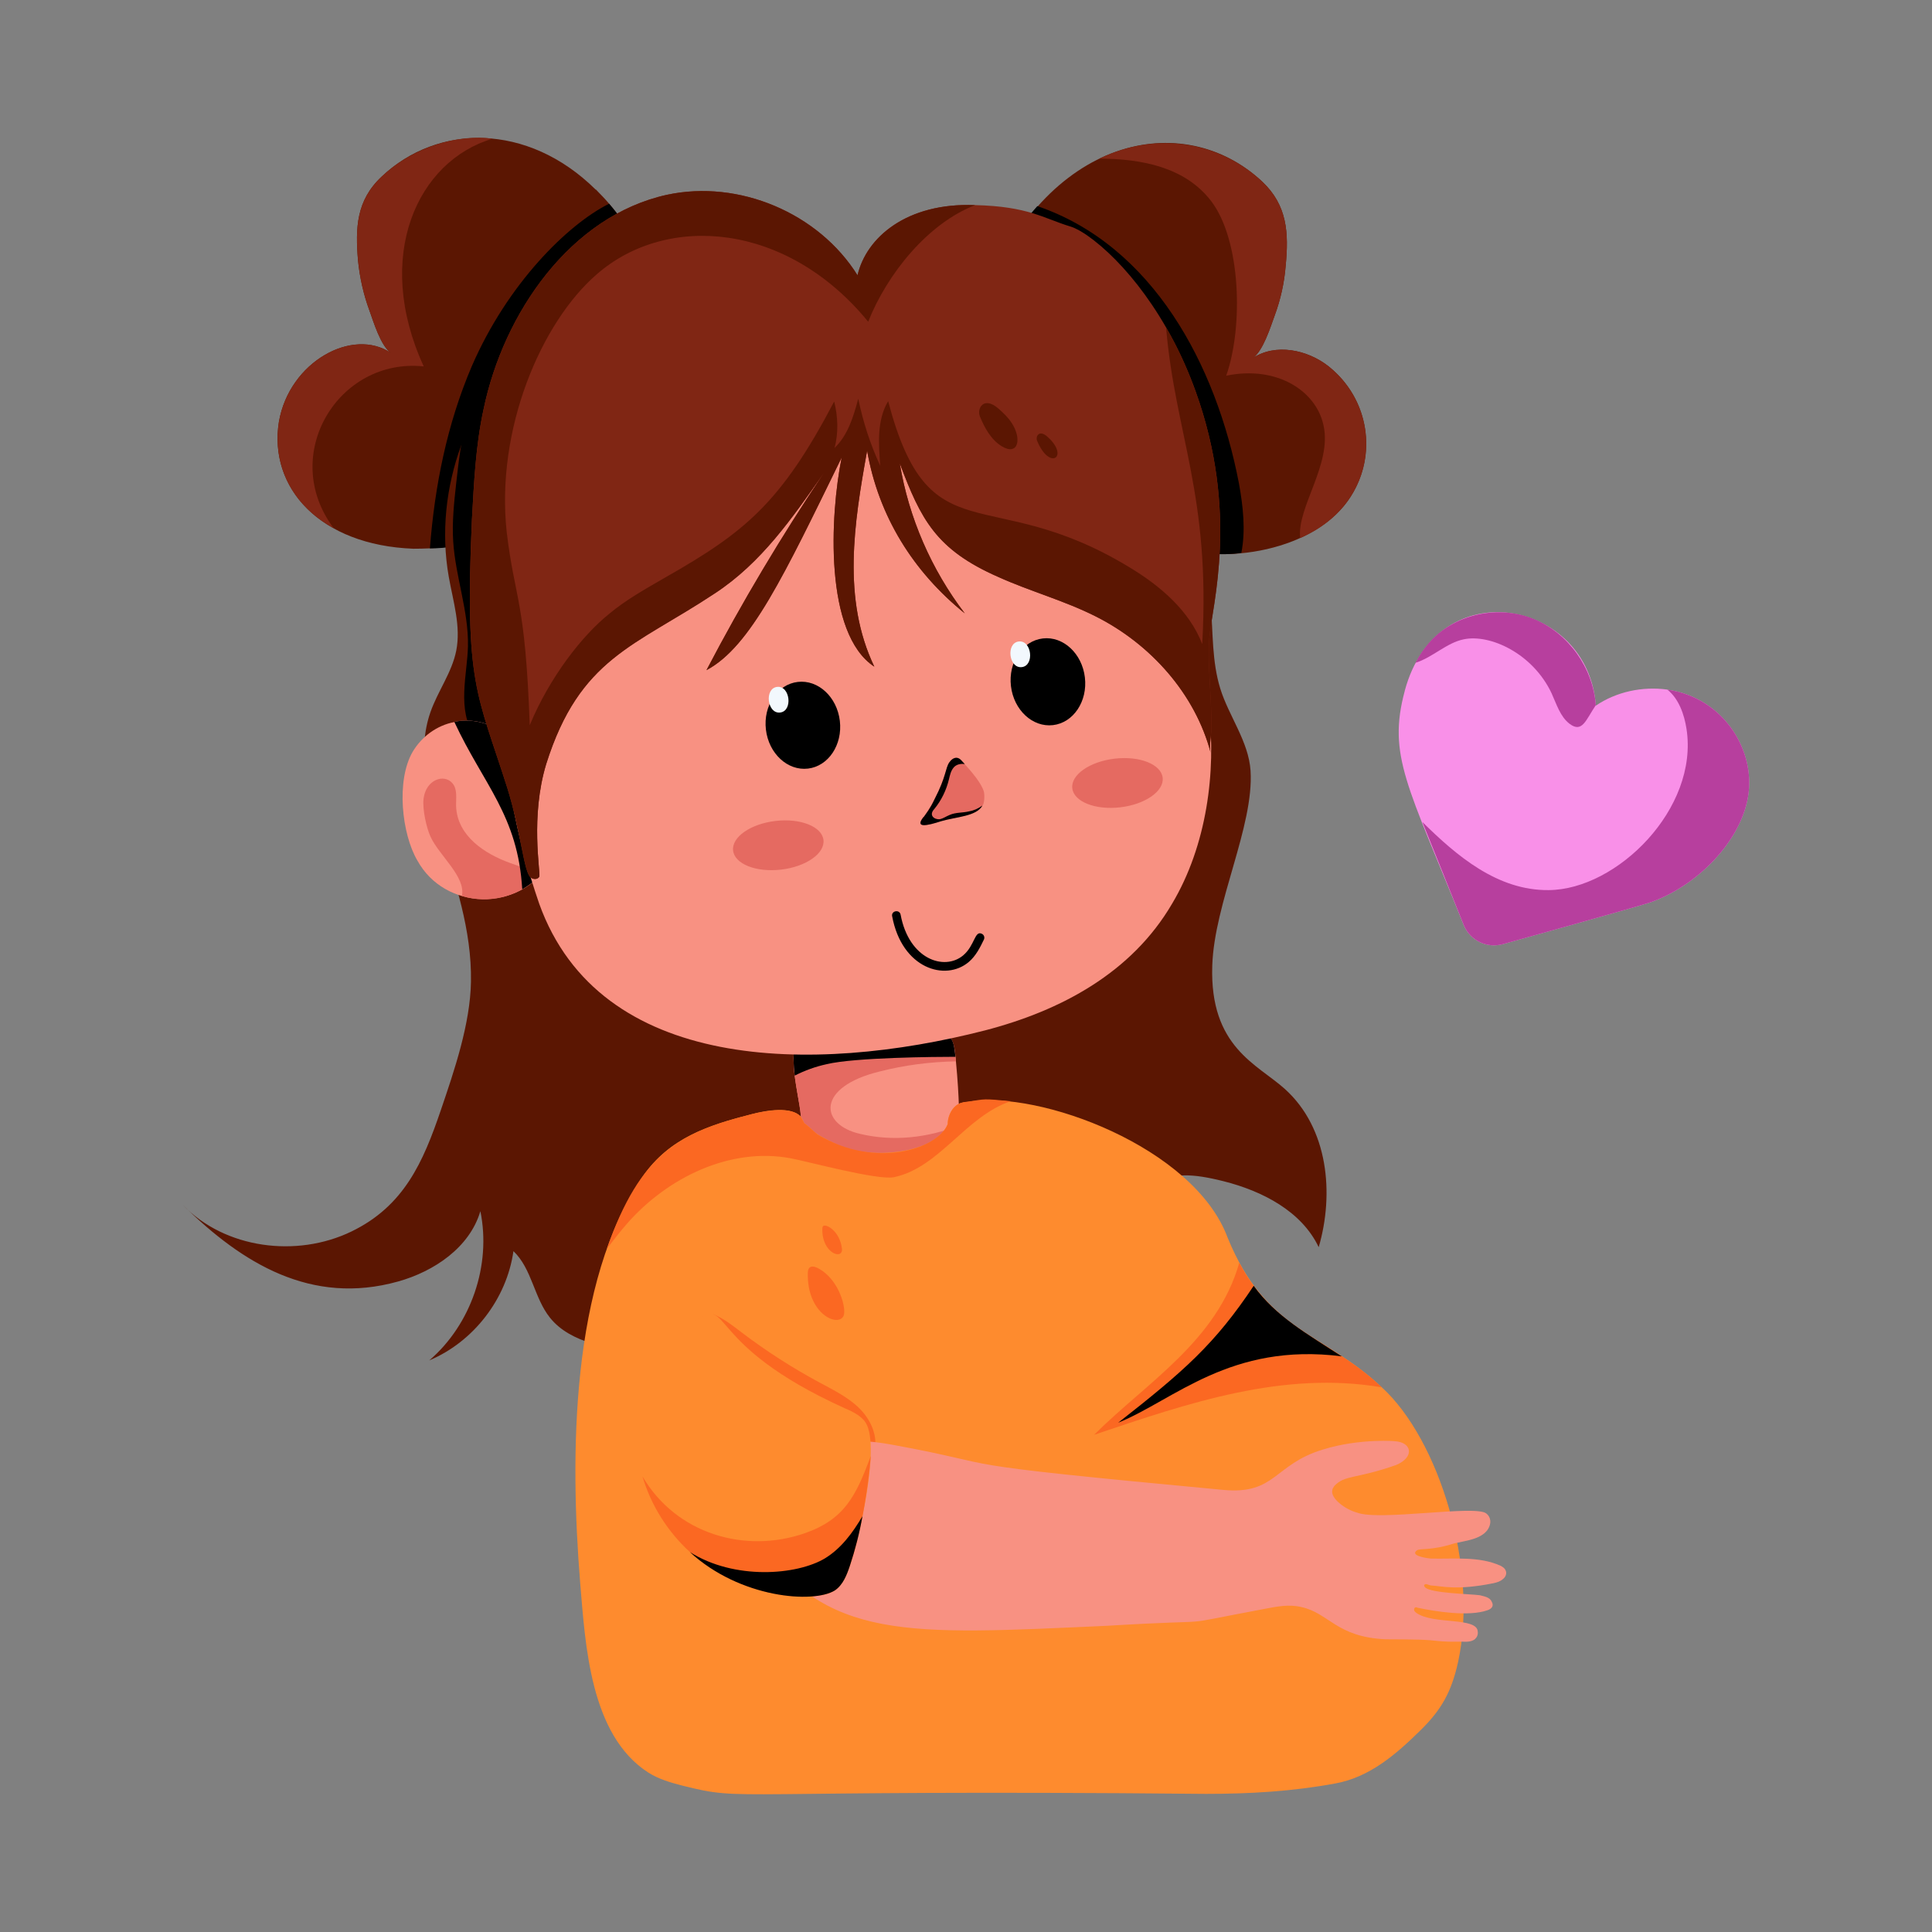 <svg id="Layer_1" enable-background="new 0 0 56 56" viewBox="0 0 56 56" xmlns="http://www.w3.org/2000/svg"><rect x="0" y="0" width="56" height="56" fill="#808080" stroke="none"/><g id="Motherhood"><g><g><path d="m39.161 14.379c-.99 1.584-3.706 2.046-5.404 1.406-1.087-.419-1.874-1.346-2.802-2.054l-2.483-5.005c1.819-4.786 5.824-5.61 8.116-3.46.728.688.768 1.486.678 2.433-.04.499-.149.987-.319 1.446-.12.329-.339 1.037-.638 1.236.658-.439 1.585-.249 2.203.239 1.176.941 1.407 2.549.648 3.759z" fill="#5b1602"/></g><g><path d="m35.981 16.024c-.471.086-1.49.037-2.223-.239-1.087-.419-1.874-1.346-2.802-2.054l-2.483-5.005c.379-.997.887-1.964 1.595-2.752 3.341 1.143 5.183 4.59 5.843 8.036.12.658.199 1.366.07 2.014z"/></g><g><path d="m19.171 8.577-2.483 5.005c-1.891 1.459-2.164 2.323-4.706 2.323-2.707-.101-4.203-1.769-3.898-3.679.304-1.748 2.141-2.745 3.25-1.994-.299-.199-.508-.907-.628-1.236-.169-.459-.279-.947-.329-1.446-.08-.947-.05-1.745.688-2.433 1.61-1.529 4.226-1.572 6.201.379h.01c.077.106 1.069.917 1.894 3.081z" fill="#5b1602"/></g><g><path d="m19.171 8.577-2.483 5.005c-1.297 1.001-2.231 2.313-4.227 2.313.139-1.815.499-3.609 1.216-5.284 1.032-2.379 2.769-4.102 3.978-4.706.668.778 1.146 1.705 1.515 2.672z"/></g><g><path d="m15.57 9.758c-1.997 1.651-3.013 4.41-2.562 6.962.126.712.357 1.433.216 2.142-.126.632-.534 1.17-.747 1.779-.791 2.264 1.226 4.787 1.174 7.817-.021 1.223-.48 2.565-.873 3.719-.513 1.506-1.064 2.78-2.592 3.519-1.587.768-3.665.499-4.887-.771 1.717 1.694 3.725 2.923 6.239 2.22 1.052-.294 2.076-.99 2.386-2.038.32 1.565-.268 3.283-1.48 4.324 1.284-.54 2.244-1.786 2.438-3.166.536.508.597 1.352 1.058 1.928.617.77 1.731.847 2.673 1.142.457.143.901.352 1.378.388 1.479.113 4.881-1.48 6.749-1.895 1.153-.256 2.227-.748 3.401-.967 1.204-.225 1.539-.231 2.217-1.147 1.057-1.43 1.235-1.949 3.113-1.474 1.119.283 2.257.868 2.752 1.91.452-1.546.281-3.445-.977-4.582-.797-.721-2.188-1.21-2.108-3.583.061-1.821 1.21-4.029 1.11-5.641-.053-.848-.633-1.591-.878-2.385-.241-.78-.211-1.614-.273-2.428-.222-2.908-1.704-5.698-3.989-7.511" fill="#5b1602"/></g><g><path d="m13.759 21.33c-.529-.752-.211-1.796-.195-2.595.021-1.026-.363-2.02-.428-3.044-.036-.565.026-1.13.088-1.692.136-1.234.306-2.544 1.096-3.502.185-.224.424-.434.714-.457.323-.026.626.198.786.481.605 1.074.006 6.045-.154 7.275-.185 1.421-.438 2.876-1.183 4.1"/></g><g><g><path d="m12.097 24.941c.796 1.454 2.944 1.506 3.828.089l-1.22-3.707c-.441-.38-1.055-.498-1.475-.41-.017.002-.043.005-.059.016-.505.094-.947.421-1.206.856-.491.835-.319 2.391.132 3.157z" fill="#f89182"/></g><g><path d="m12.477 24.247c.244.545 1.032 1.163.911 1.724.799.247 1.654.009 2.225-.554-.231-.195-.542-.304-.825-.402-.725-.261-1.535-.776-1.568-1.647-.006-.228.046-.491-.107-.667-.238-.279-.765-.109-.835.446-.04.316.089.858.199 1.101z" fill="#e56a61"/></g><g><path d="m15.136 25.777c.319-.184.589-.425.789-.747l-1.22-3.707c-.414-.358-1.035-.502-1.475-.41-.017.002-.043.005-.059.016.843 1.813 1.843 2.709 1.966 4.849z"/></g></g><g><path d="m27.805 32.616c-.017.429-.181.555-.579.655-.93.22-1.909.283-2.86.165-.93-.116-1.087-.438-1.151-1.082-.062-.751-.586-2.281.282-2.653 1.061-.462 2.522-.289 3.57.09.559.186.595.394.641.972.106 1.096.093 1.753.096 1.854z" fill="#f89182"/></g><g><path d="m27.804 32.616c-.017.429-.181.555-.579.655-.95.225-3.399.483-3.866-.317-.104-.179-.124-.393-.145-.599-.071-.797-.575-2.287.282-2.653 1.061-.462 2.522-.289 3.57.09.607.203.57.45.627.841.007.041.014.09.014.131-.751.014-1.496.11-2.219.296-1.837.451-1.731 1.538-.558 1.806.951.227 1.964.117 2.874-.248z" fill="#e56a61"/></g><g><path d="m27.695 30.632c-.547 0-2.922.017-3.735.214-.317.069-.627.179-.924.331-.076-.627-.055-1.254.462-1.475 1.061-.462 2.522-.289 3.57.09.612.204.571.456.627.841z"/></g><g><path d="m42.262 48.178c-.189.857-.479 1.376-1.077 1.964-.718.708-1.486 1.376-2.493 1.555-1.246.229-2.463.299-3.739.299-14.221-.134-13.276.235-15.175-.239-.349-.09-.688-.189-.987-.379-1.695-1.087-1.824-3.729-1.974-5.494-.298-3.693-.285-8.731 1.815-11.785.768-1.117 1.904-1.486 3.161-1.805.414-.111 1.156-.235 1.426.08.03.05.06.1.09.179.358.25.136.246.997.638.11.04.219.08.329.11.872.268 2.508.091 2.832-.718 0-.259.159-.568.419-.618.06-.02.129-.02.189-.03 2.05-.342 6.535 1.317 7.508 3.938 1.121 2.749 2.772 2.736 4.467 4.337 1.662 1.511 2.81 5.224 2.213 7.966z" fill="#fe8b2e"/></g><g><path d="m29.297 31.92c-1.306.435-2.067 1.926-3.384 2.201-.471.099-2.528-.463-2.999-.548-1.749-.327-3.566.557-4.739 1.894-.202.231-.394.481-.586.731.978-2.79 2.122-3.379 4.201-3.903.397-.099 1.156-.234 1.423.077.029.048.058.106.096.183.106.068.342.299.384.327 1.714 1.027 3.497.407 3.778-.298 0-.26.154-.558.413-.625.058-.019.125-.019.183-.029.504-.072.397-.093 1.23-.01z" fill="#fb6822"/></g><g><path d="m35.041 20.572c.211 1.789-.058 3.932-1.068 5.623-1.171 2.003-3.219 3.099-5.424 3.672-4.996 1.282-11.164 1.208-12.919-3.67-.661-1.931-1.137-4.028-.91-6.075 1.037-9.33 16.279-12.159 19.562-3.129.413 1.154.629 2.367.76 3.579z" fill="#f89182"/></g><g><ellipse cx="23.281" cy="21.016" rx="1.079" ry="1.265" transform="matrix(.993 -.117 .117 .993 -2.305 2.877)"/></g><g><ellipse cx="30.384" cy="19.754" rx="1.079" ry="1.265" transform="matrix(.993 -.117 .117 .993 -2.108 3.701)"/></g><g><path d="m22.613 20.653c-.377.044-.464-.699-.088-.743.377-.044.464.699.088.743z" fill="#f2f8fd"/></g><g><path d="m29.617 19.337c-.377.044-.464-.699-.088-.743.377-.044.464.699.088.743z" fill="#f2f8fd"/></g><g><ellipse cx="22.569" cy="24.496" fill="#e56a61" rx="1.319" ry=".71" transform="matrix(.993 -.117 .117 .993 -2.718 2.817)"/></g><g><ellipse cx="32.401" cy="22.687" fill="#e56a61" rx="1.319" ry=".71" transform="matrix(.993 -.117 .117 .993 -2.438 3.958)"/></g><g><g><g><path d="m28.483 23.339c-.006.008-.006.008-.006.008-.165.316-.764.328-1.198.456-.407.132-.775.214-.511-.122l.007-.001c.635-.938.605-1.389.743-1.585.096-.137.231-.181.342-.061.161.189.532.56.651.888.042.121.015.388-.028.416z" fill="#e56a61"/></g></g><g><g><path d="m28.477 23.347c-.165.316-.764.328-1.198.456-.407.132-.775.214-.511-.122l.007-.001c.068-.101.184-.233.316-.52.343-.662.308-.897.427-1.065.096-.137.231-.181.342-.061.033.038.072.075.105.114-.115-.021-.251.009-.324.101-.08.093-.107.222-.135.338-.075.317-.221.614-.423.861-.178.188.009.314.154.297.103-.019.193-.086.293-.125.173-.076.364-.057.548-.1.144-.024.277-.082.399-.173z"/></g></g></g><g><path d="m25.859 26.559c-.031-.163.216-.207.246-.046.242 1.296 1.266 1.634 1.81 1.182.345-.29.332-.734.546-.628.062.03.088.105.058.167-.108.223-.231.475-.443.653-.675.565-1.932.191-2.216-1.327z"/></g><g><path d="m24.452 38.139c.089-.197-.121-1.061-.75-1.384-.158-.081-.282-.054-.287.134-.034 1.195.881 1.598 1.038 1.249z" fill="#fb6822"/></g><g><path d="m24.404 36.194c-.059-.519-.474-.736-.547-.653-.017.019-.02.047-.021.073-.02.719.606.919.568.58z" fill="#fb6822"/></g><g><path d="m20.671 38.093c.305.122.566.331.827.529.717.544 1.475 1.031 2.268 1.457.404.217.825.424 1.15.749.325.325.541.8.428 1.245-.204.802-1.52 1.823-3.575 1.473" fill="#fb6822"/></g><g><g><path d="m23.632 42.235c.268.069.159.079.341-.049.356-.25.383-.587 1.917-.305 3.542.651.961.499 9.57 1.305 1.517.142 1.461-.734 2.871-1.166 1.098-.345 2.186-.241 2.086-.246.514.023.595.467.042.693-1.159.406-1.473.28-1.777.598-.031.043-.063.086-.065.13-.056.233.378.561.721.65.643.245 3.404-.225 3.737.019.135.098.175.288.037.487-.203.271-.646.31-.958.384-.668.217-.989.137-1.083.202-.228.166.342.236.415.239.677.015 1.387-.071 2.007.207.057.032.115.064.142.124.055.091.006.206-.071.262-.076.07-.166.096-.27.12-1.085.221-1.524.08-1.812.067-.044-.002-.145-.051-.161-.037-.059.012-.046.057-.018.087.162.178 1.318.194 1.593.233.131.035.292.057.345.192.068.121-.009.206-.129.244-.543.189-1.498.037-2.027-.075-.029-.016-.044-.017-.074-.003-.015.014-.032.057-.018.088.013.03.042.046.055.061.485.355 1.773.113 1.786.55.01.089-.022.161-.084.217-.106.083-.253.077-.385.071-.104-.005-.354.023-.896-.04-.411-.035-1.205-.024-1.308-.029-1.419-.063-1.638-.755-2.431-.932-.364-.09-.721-.017-1.092.054-2.89.541-.929.269-4.568.488-5.803.262-8.13.453-10.199-2.587.002-.038 1.508-2.172 1.531-2.202.123-.16.078-.14.228-.102z" fill="#f89182"/></g></g><g><path d="m24.631 45.394c-.198.592-.395.826-1.019.858-2.275.166-4.348-1.293-4.99-3.455-.006-.013-.006-.02-.011-.033-.397-1.386.338-2.812 1.133-4.009.125-.188.255-.363.435-.49 1.022-.698.236.705 4.275 2.539.215.093.443.194.597.375.521.608-.171 3.455-.42 4.215z" fill="#fe8b2e"/></g><g><path d="m25.238 42.207c-.045.724-.409 3.465-1.038 3.89-.619.389-2.747.228-4.203-1.11-.645-.59-1.127-1.354-1.374-2.191.983 1.673 2.976 2.242 4.696 1.648 1.162-.402 1.495-1.09 1.919-2.238z" fill="#fb6822"/></g><g><path d="m24.999 43.945c-.087.493-.211.972-.368 1.449-.089.267-.199.546-.431.704-.619.389-2.747.228-4.203-1.11 1.296.816 3.098.671 3.916.181.471-.289.801-.739 1.087-1.223z"/></g><g><path d="m35.054 18.477c-.061.753.06 1.573.06 2.582.01.219-.08.558-.02.768-.449-1.715-1.745-3.161-3.33-3.958-.907-.459-1.904-.728-2.831-1.147-1.799-.79-2.242-1.665-2.852-3.29.259 1.575.917 3.081 1.884 4.347-1.496-1.206-2.503-2.822-2.831-4.716-.381 2.106-.727 4.307.209 6.261-1.458-.959-1.285-4.387-.947-6.062-1.665 3.403-2.638 5.483-3.918 6.162 1.027-1.964 2.164-3.868 3.4-5.713-.917 1.306-1.805 2.602-3.161 3.49-2.319 1.539-3.913 1.862-4.885 4.945-.464 1.527-.164 3.121-.199 3.26-.04.09-.179.09-.249.03-.203-.152-.277-1.304-.678-2.592-.877-2.762-1.241-2.993-1.027-7.787.06-1.077.11-2.154.339-3.2.579-2.791 2.524-5.598 5.314-6.211 2.084-.449 4.397.528 5.524 2.333.253-1.095 1.424-2.112 3.41-2.034 1.531.036 1.977.38 2.752.618.169.05.329.15.479.249 1.071.744 2.376 2.352 3.16 4.536 1.264 3.515.477 6.19.399 7.129z" fill="#802614"/></g><g><path d="m37.686 15.596c-.099-.893.926-2.131.678-3.26-.207-1-1.347-1.751-2.822-1.446.5-1.415.43-3.933-.439-5.065-.75-.978-2.013-1.226-3.24-1.226 1.725-.831 3.533-.451 4.726.668.728.688.768 1.486.678 2.433-.04.499-.149.987-.319 1.446-.12.329-.339 1.037-.638 1.236.658-.439 1.585-.249 2.203.239 1.633 1.306 1.488 3.972-.828 4.975z" fill="#802614"/></g><g><path d="m12.282 10.621c-2.471-.264-4.2 2.57-2.612 4.686-1.237-.67-1.78-1.86-1.585-3.081.304-1.748 2.141-2.745 3.25-1.994-.299-.199-.508-.907-.628-1.236-.169-.459-.279-.947-.329-1.446-.08-.947-.05-1.745.688-2.433.925-.879 2.254-1.234 3.21-1.097-2.173.642-3.462 3.403-1.994 6.6z" fill="#802614"/></g><g><path d="m35.054 18.477c-.061.753.06 1.573.06 2.582.01.219-.08.558-.02.768-.449-1.715-1.745-3.161-3.33-3.958-.907-.459-1.904-.728-2.831-1.147-1.799-.79-2.242-1.665-2.852-3.29.259 1.575.917 3.081 1.884 4.347-1.496-1.206-2.503-2.822-2.831-4.716-.381 2.106-.727 4.307.209 6.261-1.458-.959-1.285-4.387-.947-6.062-1.665 3.403-2.638 5.483-3.918 6.162 1.027-1.964 2.164-3.868 3.4-5.713-.917 1.306-1.805 2.602-3.161 3.49-2.319 1.539-3.913 1.862-4.885 4.945-.464 1.527-.164 3.121-.199 3.26-.04.09-.179.09-.249.03-.203-.152-.277-1.304-.678-2.592-.877-2.762-1.241-2.993-1.027-7.787.06-1.077.11-2.154.339-3.2.579-2.791 2.524-5.598 5.314-6.211 2.084-.449 4.397.528 5.524 2.333.253-1.095 1.424-2.112 3.41-2.034-1.381.534-2.557 2.007-3.101 3.38-2.362-2.887-5.836-3.146-7.866-1.376-1.616 1.397-2.933 4.499-2.612 7.468.235 1.985.536 1.924.668 5.603.578-1.398 1.529-2.606 2.293-3.22.499-.419 1.077-.738 1.645-1.067 2.288-1.303 3.34-2.145 4.886-5.095.11.429.129.917.01 1.346.389-.369.548-.907.688-1.426.139.668.349 1.326.638 1.944-.05-.638-.1-1.326.229-1.874 1.196 4.553 2.885 2.324 6.979 4.806.897.538 1.745 1.256 2.124 2.233.248-4.31-.784-6.072-1.047-9.173.349.588.628 1.216.857 1.854 1.264 3.515.477 6.19.399 7.129z" fill="#5b1602"/></g><g><path d="m29.035 12.934c.475.292.596-.209.287-.678-.103-.157-.24-.289-.381-.412-.429-.374-.63-.002-.539.224.134.33.323.676.632.866z" fill="#5b1602"/></g><g><path d="m30.351 12.651c-.231-.202-.34-.001-.291.121.362.893.958.462.291-.121z" fill="#5b1602"/></g><g><path d="m40.049 40.212c-2.856-.484-5.594.451-8.335 1.376 1.509-1.509 3.556-2.707 4.207-4.985 1.035 1.971 2.682 2.226 4.128 3.609z" fill="#fb6822"/></g><g><path d="m38.892 39.314c-3.228-.41-4.863 1.27-6.481 1.924 1.911-1.498 2.804-2.281 3.928-3.968.647.894 1.553 1.394 2.552 2.044z"/></g><g><g><g><path d="m40.719 20.021c-.507 1.883.081 2.74 1.708 6.794.185.448.674.681 1.136.551.1-.028 4.026-1.121 4.288-1.216 1.34-.48 2.589-1.739 2.815-3.051.233-1.356-.718-2.881-2.337-3.109 0 0 0 0-.006-.003-.714-.097-1.47.061-2.068.467.003-.006-.003-.008-0-.014-.226-3.075-4.596-3.914-5.537-.419z" fill="#f990e8"/></g><g><path d="m41.227 23.824c.407 1.002.8 1.991 1.201 2.991.185.448.674.681 1.136.551.1-.028 4.026-1.121 4.288-1.216 1.34-.48 2.589-1.739 2.815-3.051.233-1.356-.718-2.881-2.337-3.109.33.26.49.721.554 1.136.36 2.311-2.016 4.663-3.996 4.674-1.486.015-2.666-.994-3.662-1.976z" fill="#b73f9e"/></g><g><path d="m41.027 19.212c.503-.157.907-.585 1.405-.682.754-.157 1.994.406 2.54 1.562.146.319.25.679.524.889.37.276.471-.118.759-.54-.08-1.082-.789-2.082-1.787-2.496-1.011-.414-2.266-.165-3.003.639-.175.189-.322.405-.439.629z" fill="#b73f9e"/></g></g></g></g></g></svg>